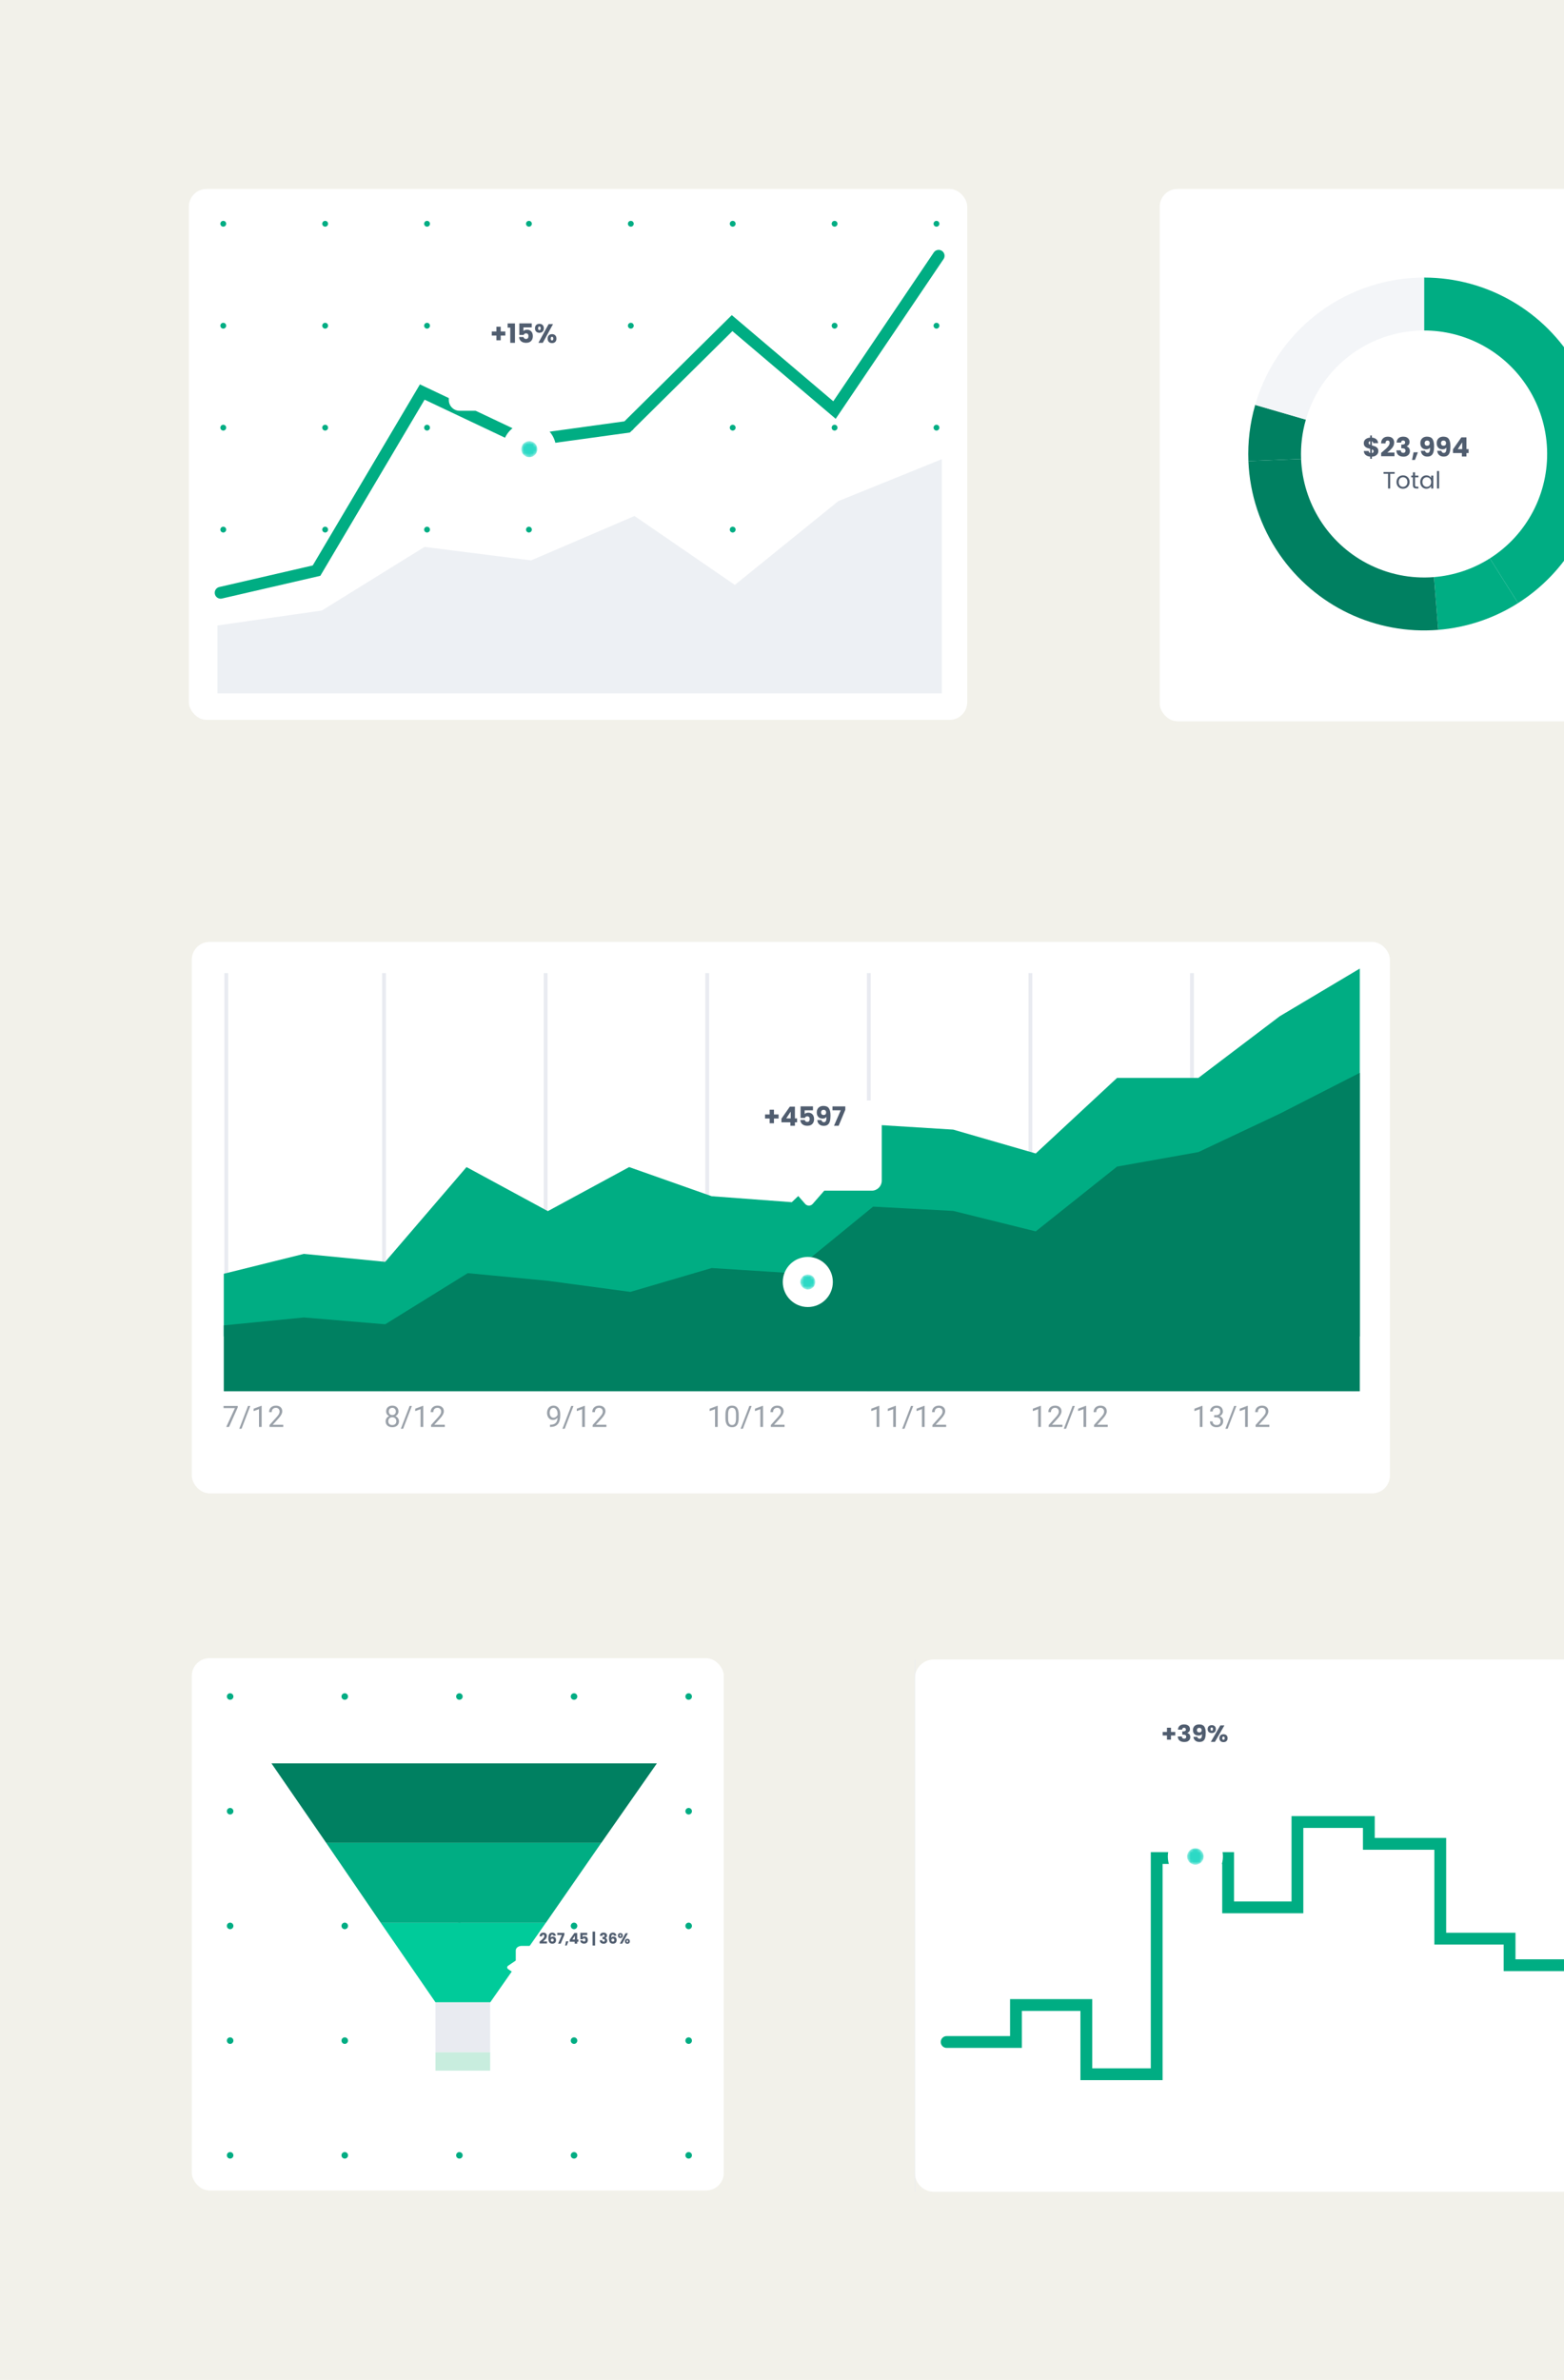 <?xml version="1.0" encoding="UTF-8"?> <svg xmlns="http://www.w3.org/2000/svg" width="530" height="806" viewBox="0 0 530 806" fill="none"> <rect width="530" height="806" fill="#F2F1EA"></rect> <rect x="393" y="64" width="180.275" height="180.275" rx="6" fill="white"></rect> <path d="M472.619 159.869V160.461H471.099V165.445H470.371V160.461H468.843V159.869H472.619ZM475.427 165.517C475.016 165.517 474.643 165.423 474.307 165.237C473.976 165.05 473.715 164.786 473.523 164.445C473.336 164.098 473.243 163.698 473.243 163.245C473.243 162.797 473.339 162.402 473.531 162.061C473.728 161.714 473.995 161.45 474.331 161.269C474.667 161.082 475.043 160.989 475.459 160.989C475.875 160.989 476.251 161.082 476.587 161.269C476.923 161.45 477.187 161.711 477.379 162.053C477.576 162.394 477.675 162.791 477.675 163.245C477.675 163.698 477.573 164.098 477.371 164.445C477.173 164.786 476.904 165.05 476.563 165.237C476.221 165.423 475.843 165.517 475.427 165.517ZM475.427 164.877C475.688 164.877 475.933 164.815 476.163 164.693C476.392 164.57 476.576 164.386 476.715 164.141C476.859 163.895 476.931 163.597 476.931 163.245C476.931 162.893 476.861 162.594 476.723 162.349C476.584 162.103 476.403 161.922 476.179 161.805C475.955 161.682 475.712 161.621 475.451 161.621C475.184 161.621 474.939 161.682 474.715 161.805C474.496 161.922 474.32 162.103 474.187 162.349C474.053 162.594 473.987 162.893 473.987 163.245C473.987 163.602 474.051 163.903 474.179 164.149C474.312 164.394 474.488 164.578 474.707 164.701C474.925 164.818 475.165 164.877 475.427 164.877ZM479.52 161.661V164.245C479.52 164.458 479.565 164.61 479.656 164.701C479.747 164.786 479.904 164.829 480.128 164.829H480.664V165.445H480.008C479.603 165.445 479.299 165.351 479.096 165.165C478.893 164.978 478.792 164.671 478.792 164.245V161.661H478.224V161.061H478.792V159.957H479.52V161.061H480.664V161.661H479.52ZM481.274 163.237C481.274 162.789 481.365 162.397 481.546 162.061C481.727 161.719 481.975 161.455 482.29 161.269C482.61 161.082 482.965 160.989 483.354 160.989C483.738 160.989 484.071 161.071 484.354 161.237C484.637 161.402 484.847 161.61 484.986 161.861V161.061H485.722V165.445H484.986V164.629C484.842 164.885 484.626 165.098 484.338 165.269C484.055 165.434 483.725 165.517 483.346 165.517C482.957 165.517 482.605 165.421 482.29 165.229C481.975 165.037 481.727 164.767 481.546 164.421C481.365 164.074 481.274 163.679 481.274 163.237ZM484.986 163.245C484.986 162.914 484.919 162.626 484.786 162.381C484.653 162.135 484.471 161.949 484.242 161.821C484.018 161.687 483.77 161.621 483.498 161.621C483.226 161.621 482.978 161.685 482.754 161.813C482.53 161.941 482.351 162.127 482.218 162.373C482.085 162.618 482.018 162.906 482.018 163.237C482.018 163.573 482.085 163.866 482.218 164.117C482.351 164.362 482.53 164.551 482.754 164.685C482.978 164.813 483.226 164.877 483.498 164.877C483.77 164.877 484.018 164.813 484.242 164.685C484.471 164.551 484.653 164.362 484.786 164.117C484.919 163.866 484.986 163.575 484.986 163.245ZM487.68 159.525V165.445H486.952V159.525H487.68Z" fill="#505D6F"></path> <rect x="64" y="64" width="263.774" height="179.797" rx="6" fill="white"></rect> <path d="M74.766 200.752C74.766 200.752 85.599 198.253 107.264 193.255L143.095 132.768L178.093 149.324L212.527 144.588L248.088 109.428L282.79 138.869L318.084 86.629" stroke="#00AD83" stroke-width="4" stroke-linecap="round"></path> <path fill-rule="evenodd" clip-rule="evenodd" d="M482.583 94C503.868 94 523.539 105.389 534.184 123.876C544.828 142.364 544.828 165.142 534.184 183.629C529.36 192.007 522.58 199.084 514.426 204.256L504.875 189.105C517.468 181.12 524.856 167 524.257 152.068C523.658 137.136 515.159 123.661 501.965 116.718C495.986 113.572 489.336 111.926 482.583 111.926V94Z" fill="#00AD83"></path> <path fill-rule="evenodd" clip-rule="evenodd" d="M514.427 204.256C506.273 209.427 496.99 212.532 487.376 213.311L485.94 195.445C492.67 194.901 499.168 192.723 504.876 189.105L514.427 204.256Z" fill="#00AD83"></path> <path fill-rule="evenodd" clip-rule="evenodd" d="M423.049 156.158C422.789 149.731 423.57 143.308 425.354 137.129L442.523 142.116C441.275 146.439 440.727 150.938 440.908 155.438L423.049 156.158Z" fill="#008061"></path> <path fill-rule="evenodd" clip-rule="evenodd" d="M487.376 213.311C466.159 215.029 445.639 205.263 433.547 187.695C427.142 178.392 423.501 167.454 423.048 156.158L440.908 155.438C441.507 170.37 450.006 183.844 463.201 190.787C470.19 194.465 478.075 196.082 485.94 195.445L487.376 213.311Z" fill="#008061"></path> <path fill-rule="evenodd" clip-rule="evenodd" d="M425.354 137.13C431.277 116.625 447.656 100.845 468.325 95.736C472.99 94.583 477.778 94 482.583 94V111.926C467.682 111.926 453.915 119.897 446.464 132.839C444.781 135.761 443.458 138.874 442.523 142.116L425.354 137.13Z" fill="#F3F5F8"></path> <path d="M467.095 152.766C467.095 153.096 467.008 153.402 466.834 153.684C466.666 153.96 466.414 154.188 466.078 154.368C465.748 154.542 465.355 154.638 464.899 154.656V155.385H464.323V154.647C463.687 154.593 463.174 154.404 462.784 154.08C462.394 153.75 462.187 153.303 462.163 152.739H463.801C463.837 153.099 464.011 153.33 464.323 153.432V152.01C463.855 151.89 463.48 151.773 463.198 151.659C462.922 151.545 462.679 151.362 462.469 151.11C462.259 150.858 462.154 150.513 462.154 150.075C462.154 149.529 462.355 149.091 462.757 148.761C463.165 148.431 463.687 148.245 464.323 148.203V147.474H464.899V148.203C465.529 148.251 466.027 148.434 466.393 148.752C466.759 149.07 466.963 149.511 467.005 150.075H465.358C465.322 149.751 465.169 149.541 464.899 149.445V150.84C465.397 150.978 465.781 151.101 466.051 151.209C466.321 151.317 466.561 151.497 466.771 151.749C466.987 151.995 467.095 152.334 467.095 152.766ZM463.783 150.003C463.783 150.153 463.828 150.279 463.918 150.381C464.014 150.483 464.149 150.573 464.323 150.651V149.4C464.155 149.43 464.023 149.496 463.927 149.598C463.831 149.694 463.783 149.829 463.783 150.003ZM464.899 153.459C465.079 153.429 465.22 153.357 465.322 153.243C465.43 153.129 465.484 152.988 465.484 152.82C465.484 152.664 465.433 152.538 465.331 152.442C465.235 152.34 465.091 152.253 464.899 152.181V153.459ZM468.033 153.369C468.237 153.207 468.33 153.132 468.312 153.144C468.9 152.658 469.362 152.259 469.698 151.947C470.04 151.635 470.328 151.308 470.562 150.966C470.796 150.624 470.913 150.291 470.913 149.967C470.913 149.721 470.856 149.529 470.742 149.391C470.628 149.253 470.457 149.184 470.229 149.184C470.001 149.184 469.821 149.271 469.689 149.445C469.563 149.613 469.5 149.853 469.5 150.165H468.015C468.027 149.655 468.135 149.229 468.339 148.887C468.549 148.545 468.822 148.293 469.158 148.131C469.5 147.969 469.878 147.888 470.292 147.888C471.006 147.888 471.543 148.071 471.903 148.437C472.269 148.803 472.452 149.28 472.452 149.868C472.452 150.51 472.233 151.107 471.795 151.659C471.357 152.205 470.799 152.739 470.121 153.261H472.551V154.512H468.033V153.369ZM473.283 149.886C473.307 149.244 473.517 148.749 473.913 148.401C474.309 148.053 474.846 147.879 475.524 147.879C475.974 147.879 476.358 147.957 476.676 148.113C477 148.269 477.243 148.482 477.405 148.752C477.573 149.022 477.657 149.325 477.657 149.661C477.657 150.057 477.558 150.381 477.36 150.633C477.162 150.879 476.931 151.047 476.667 151.137V151.173C477.009 151.287 477.279 151.476 477.477 151.74C477.675 152.004 477.774 152.343 477.774 152.757C477.774 153.129 477.687 153.459 477.513 153.747C477.345 154.029 477.096 154.251 476.766 154.413C476.442 154.575 476.055 154.656 475.605 154.656C474.885 154.656 474.309 154.479 473.877 154.125C473.451 153.771 473.226 153.237 473.202 152.523H474.696C474.702 152.787 474.777 152.997 474.921 153.153C475.065 153.303 475.275 153.378 475.551 153.378C475.785 153.378 475.965 153.312 476.091 153.18C476.223 153.042 476.289 152.862 476.289 152.64C476.289 152.352 476.196 152.145 476.01 152.019C475.83 151.887 475.539 151.821 475.137 151.821H474.849V150.57H475.137C475.443 150.57 475.689 150.519 475.875 150.417C476.067 150.309 476.163 150.12 476.163 149.85C476.163 149.634 476.103 149.466 475.983 149.346C475.863 149.226 475.698 149.166 475.488 149.166C475.26 149.166 475.089 149.235 474.975 149.373C474.867 149.511 474.804 149.682 474.786 149.886H473.283ZM480.487 153.18L479.488 155.763H478.507L479.029 153.18H480.487ZM482.918 152.676C483.008 153.15 483.284 153.387 483.746 153.387C484.064 153.387 484.289 153.246 484.421 152.964C484.553 152.682 484.619 152.223 484.619 151.587C484.487 151.773 484.307 151.917 484.079 152.019C483.851 152.121 483.596 152.172 483.314 152.172C482.93 152.172 482.588 152.094 482.288 151.938C481.988 151.776 481.751 151.539 481.577 151.227C481.409 150.909 481.325 150.525 481.325 150.075C481.325 149.631 481.415 149.244 481.595 148.914C481.781 148.584 482.042 148.329 482.378 148.149C482.72 147.969 483.122 147.879 483.584 147.879C484.472 147.879 485.093 148.155 485.447 148.707C485.801 149.259 485.978 150.072 485.978 151.146C485.978 151.926 485.906 152.571 485.762 153.081C485.624 153.585 485.387 153.969 485.051 154.233C484.721 154.497 484.268 154.629 483.692 154.629C483.236 154.629 482.846 154.539 482.522 154.359C482.204 154.179 481.958 153.942 481.784 153.648C481.616 153.354 481.52 153.03 481.496 152.676H482.918ZM483.665 150.957C483.917 150.957 484.118 150.882 484.268 150.732C484.418 150.576 484.493 150.366 484.493 150.102C484.493 149.814 484.415 149.592 484.259 149.436C484.103 149.28 483.893 149.202 483.629 149.202C483.365 149.202 483.155 149.283 482.999 149.445C482.849 149.601 482.774 149.817 482.774 150.093C482.774 150.351 482.849 150.561 482.999 150.723C483.155 150.879 483.377 150.957 483.665 150.957ZM488.455 152.676C488.545 153.15 488.821 153.387 489.283 153.387C489.601 153.387 489.826 153.246 489.958 152.964C490.09 152.682 490.156 152.223 490.156 151.587C490.024 151.773 489.844 151.917 489.616 152.019C489.388 152.121 489.133 152.172 488.851 152.172C488.467 152.172 488.125 152.094 487.825 151.938C487.525 151.776 487.288 151.539 487.114 151.227C486.946 150.909 486.862 150.525 486.862 150.075C486.862 149.631 486.952 149.244 487.132 148.914C487.318 148.584 487.579 148.329 487.915 148.149C488.257 147.969 488.659 147.879 489.121 147.879C490.009 147.879 490.63 148.155 490.984 148.707C491.338 149.259 491.515 150.072 491.515 151.146C491.515 151.926 491.443 152.571 491.299 153.081C491.161 153.585 490.924 153.969 490.588 154.233C490.258 154.497 489.805 154.629 489.229 154.629C488.773 154.629 488.383 154.539 488.059 154.359C487.741 154.179 487.495 153.942 487.321 153.648C487.153 153.354 487.057 153.03 487.033 152.676H488.455ZM489.202 150.957C489.454 150.957 489.655 150.882 489.805 150.732C489.955 150.576 490.03 150.366 490.03 150.102C490.03 149.814 489.952 149.592 489.796 149.436C489.64 149.28 489.43 149.202 489.166 149.202C488.902 149.202 488.692 149.283 488.536 149.445C488.386 149.601 488.311 149.817 488.311 150.093C488.311 150.351 488.386 150.561 488.536 150.723C488.692 150.879 488.914 150.957 489.202 150.957ZM492.372 153.432V152.19L495.216 148.122H496.935V152.1H497.673V153.432H496.935V154.602H495.396V153.432H492.372ZM495.504 149.814L493.992 152.1H495.504V149.814Z" fill="#505D6F"></path> <path d="M318.333 213.886C318.333 213.342 317.892 212.9 317.347 212.9C316.802 212.9 316.36 213.342 316.36 213.886C316.36 214.431 316.802 214.873 317.347 214.873C317.892 214.873 318.333 214.431 318.333 213.886Z" fill="#00AD83"></path> <path d="M283.807 213.886C283.807 213.342 283.365 212.9 282.82 212.9C282.276 212.9 281.834 213.342 281.834 213.886C281.834 214.431 282.276 214.873 282.82 214.873C283.365 214.873 283.807 214.431 283.807 213.886Z" fill="#00AD83"></path> <path d="M318.333 179.36C318.333 178.815 317.892 178.373 317.347 178.373C316.802 178.373 316.36 178.815 316.36 179.36C316.36 179.905 316.802 180.346 317.347 180.346C317.892 180.346 318.333 179.905 318.333 179.36Z" fill="#00AD83"></path> <path d="M283.807 179.36C283.807 178.815 283.365 178.373 282.82 178.373C282.276 178.373 281.834 178.815 281.834 179.36C281.834 179.905 282.276 180.346 282.82 180.346C283.365 180.346 283.807 179.905 283.807 179.36Z" fill="#00AD83"></path> <path d="M318.333 144.834C318.333 144.289 317.892 143.847 317.347 143.847C316.802 143.847 316.36 144.289 316.36 144.834C316.36 145.379 316.802 145.82 317.347 145.82C317.892 145.82 318.333 145.379 318.333 144.834Z" fill="#00AD83"></path> <path d="M283.807 144.834C283.807 144.289 283.365 143.847 282.82 143.847C282.276 143.847 281.834 144.289 281.834 144.834C281.834 145.379 282.276 145.82 282.82 145.82C283.365 145.82 283.807 145.379 283.807 144.834Z" fill="#00AD83"></path> <path d="M214.755 213.886C214.755 213.342 214.314 212.9 213.769 212.9C213.224 212.9 212.782 213.342 212.782 213.886C212.782 214.431 213.224 214.873 213.769 214.873C214.314 214.873 214.755 214.431 214.755 213.886Z" fill="#00AD83"></path> <path d="M249.282 213.886C249.282 213.342 248.84 212.9 248.295 212.9C247.75 212.9 247.309 213.342 247.309 213.886C247.309 214.431 247.75 214.873 248.295 214.873C248.84 214.873 249.282 214.431 249.282 213.886Z" fill="#00AD83"></path> <path d="M214.755 179.36C214.755 178.815 214.314 178.373 213.769 178.373C213.224 178.373 212.782 178.815 212.782 179.36C212.782 179.905 213.224 180.346 213.769 180.346C214.314 180.346 214.755 179.905 214.755 179.36Z" fill="#00AD83"></path> <path d="M214.755 144.834C214.755 144.289 214.314 143.847 213.769 143.847C213.224 143.847 212.782 144.289 212.782 144.834C212.782 145.379 213.224 145.82 213.769 145.82C214.314 145.82 214.755 145.379 214.755 144.834Z" fill="#00AD83"></path> <path d="M249.282 179.36C249.282 178.815 248.84 178.373 248.295 178.373C247.75 178.373 247.309 178.815 247.309 179.36C247.309 179.905 247.75 180.346 248.295 180.346C248.84 180.346 249.282 179.905 249.282 179.36Z" fill="#00AD83"></path> <path d="M249.282 144.834C249.282 144.289 248.84 143.847 248.295 143.847C247.75 143.847 247.309 144.289 247.309 144.834C247.309 145.379 247.75 145.82 248.295 145.82C248.84 145.82 249.282 145.379 249.282 144.834Z" fill="#00AD83"></path> <path d="M145.702 213.886C145.702 213.342 145.261 212.9 144.716 212.9C144.171 212.9 143.729 213.342 143.729 213.886C143.729 214.431 144.171 214.873 144.716 214.873C145.261 214.873 145.702 214.431 145.702 213.886Z" fill="#00AD83"></path> <path d="M111.176 213.886C111.176 213.342 110.734 212.9 110.19 212.9C109.645 212.9 109.203 213.342 109.203 213.886C109.203 214.431 109.645 214.873 110.19 214.873C110.734 214.873 111.176 214.431 111.176 213.886Z" fill="#00AD83"></path> <path d="M180.228 213.886C180.228 213.342 179.787 212.9 179.242 212.9C178.697 212.9 178.255 213.342 178.255 213.886C178.255 214.431 178.697 214.873 179.242 214.873C179.787 214.873 180.228 214.431 180.228 213.886Z" fill="#00AD83"></path> <path d="M145.702 179.36C145.702 178.815 145.261 178.373 144.716 178.373C144.171 178.373 143.729 178.815 143.729 179.36C143.729 179.905 144.171 180.346 144.716 180.346C145.261 180.346 145.702 179.905 145.702 179.36Z" fill="#00AD83"></path> <path d="M111.176 179.36C111.176 178.815 110.734 178.373 110.19 178.373C109.645 178.373 109.203 178.815 109.203 179.36C109.203 179.905 109.645 180.346 110.19 180.346C110.734 180.346 111.176 179.905 111.176 179.36Z" fill="#00AD83"></path> <path d="M145.702 144.834C145.702 144.289 145.261 143.847 144.716 143.847C144.171 143.847 143.729 144.289 143.729 144.834C143.729 145.379 144.171 145.82 144.716 145.82C145.261 145.82 145.702 145.379 145.702 144.834Z" fill="#00AD83"></path> <path d="M111.176 144.834C111.176 144.289 110.734 143.847 110.19 143.847C109.645 143.847 109.203 144.289 109.203 144.834C109.203 145.379 109.645 145.82 110.19 145.82C110.734 145.82 111.176 145.379 111.176 144.834Z" fill="#00AD83"></path> <path d="M180.228 179.36C180.228 178.815 179.787 178.373 179.242 178.373C178.697 178.373 178.255 178.815 178.255 179.36C178.255 179.905 178.697 180.346 179.242 180.346C179.787 180.346 180.228 179.905 180.228 179.36Z" fill="#00AD83"></path> <path d="M180.228 144.834C180.228 144.289 179.787 143.847 179.242 143.847C178.697 143.847 178.255 144.289 178.255 144.834C178.255 145.379 178.697 145.82 179.242 145.82C179.787 145.82 180.228 145.379 180.228 144.834Z" fill="#00AD83"></path> <path d="M76.65 213.886C76.65 213.342 76.208 212.9 75.663 212.9C75.118 212.9 74.677 213.342 74.677 213.886C74.677 214.431 75.118 214.873 75.663 214.873C76.208 214.873 76.65 214.431 76.65 213.886Z" fill="#00AD83"></path> <path d="M318.333 110.307C318.333 109.763 317.892 109.321 317.347 109.321C316.802 109.321 316.36 109.763 316.36 110.307C316.36 110.852 316.802 111.294 317.347 111.294C317.892 111.294 318.333 110.852 318.333 110.307Z" fill="#00AD83"></path> <path d="M283.807 110.307C283.807 109.763 283.365 109.321 282.82 109.321C282.276 109.321 281.834 109.763 281.834 110.307C281.834 110.852 282.276 111.294 282.82 111.294C283.365 111.294 283.807 110.852 283.807 110.307Z" fill="#00AD83"></path> <path d="M318.333 75.781C318.333 75.236 317.892 74.795 317.347 74.795C316.802 74.795 316.36 75.236 316.36 75.781C316.36 76.326 316.802 76.768 317.347 76.768C317.892 76.768 318.333 76.326 318.333 75.781Z" fill="#00AD83"></path> <path d="M283.807 75.781C283.807 75.236 283.365 74.795 282.82 74.795C282.276 74.795 281.834 75.236 281.834 75.781C281.834 76.326 282.276 76.768 282.82 76.768C283.365 76.768 283.807 76.326 283.807 75.781Z" fill="#00AD83"></path> <path d="M214.755 110.307C214.755 109.763 214.314 109.321 213.769 109.321C213.224 109.321 212.782 109.763 212.782 110.307C212.782 110.852 213.224 111.294 213.769 111.294C214.314 111.294 214.755 110.852 214.755 110.307Z" fill="#00AD83"></path> <path d="M214.755 75.781C214.755 75.236 214.314 74.795 213.769 74.795C213.224 74.795 212.782 75.236 212.782 75.781C212.782 76.326 213.224 76.768 213.769 76.768C214.314 76.768 214.755 76.326 214.755 75.781Z" fill="#00AD83"></path> <path d="M249.282 110.307C249.282 109.763 248.84 109.321 248.295 109.321C247.75 109.321 247.309 109.763 247.309 110.307C247.309 110.852 247.75 111.294 248.295 111.294C248.84 111.294 249.282 110.852 249.282 110.307Z" fill="#00AD83"></path> <path d="M249.282 75.781C249.282 75.236 248.84 74.795 248.295 74.795C247.75 74.795 247.309 75.236 247.309 75.781C247.309 76.326 247.75 76.768 248.295 76.768C248.84 76.768 249.282 76.326 249.282 75.781Z" fill="#00AD83"></path> <path d="M145.702 110.307C145.702 109.763 145.261 109.321 144.716 109.321C144.171 109.321 143.729 109.763 143.729 110.307C143.729 110.852 144.171 111.294 144.716 111.294C145.261 111.294 145.702 110.852 145.702 110.307Z" fill="#00AD83"></path> <path d="M111.176 110.307C111.176 109.763 110.734 109.321 110.19 109.321C109.645 109.321 109.203 109.763 109.203 110.307C109.203 110.852 109.645 111.294 110.19 111.294C110.734 111.294 111.176 110.852 111.176 110.307Z" fill="#00AD83"></path> <path d="M145.702 75.781C145.702 75.236 145.261 74.795 144.716 74.795C144.171 74.795 143.729 75.236 143.729 75.781C143.729 76.326 144.171 76.768 144.716 76.768C145.261 76.768 145.702 76.326 145.702 75.781Z" fill="#00AD83"></path> <path d="M111.176 75.781C111.176 75.236 110.734 74.795 110.19 74.795C109.645 74.795 109.203 75.236 109.203 75.781C109.203 76.326 109.645 76.768 110.19 76.768C110.734 76.768 111.176 76.326 111.176 75.781Z" fill="#00AD83"></path> <path d="M180.228 110.307C180.228 109.763 179.787 109.321 179.242 109.321C178.697 109.321 178.255 109.763 178.255 110.307C178.255 110.852 178.697 111.294 179.242 111.294C179.787 111.294 180.228 110.852 180.228 110.307Z" fill="#00AD83"></path> <path d="M180.228 75.781C180.228 75.236 179.787 74.795 179.242 74.795C178.697 74.795 178.255 75.236 178.255 75.781C178.255 76.326 178.697 76.768 179.242 76.768C179.787 76.768 180.228 76.326 180.228 75.781Z" fill="#00AD83"></path> <path d="M76.65 110.307C76.65 109.763 76.208 109.321 75.663 109.321C75.118 109.321 74.677 109.763 74.677 110.307C74.677 110.852 75.118 111.294 75.663 111.294C76.208 111.294 76.65 110.852 76.65 110.307Z" fill="#00AD83"></path> <path d="M76.65 75.781C76.65 75.236 76.208 74.795 75.663 74.795C75.118 74.795 74.677 75.236 74.677 75.781C74.677 76.326 75.118 76.768 75.663 76.768C76.208 76.768 76.65 76.326 76.65 75.781Z" fill="#00AD83"></path> <path d="M76.65 179.36C76.65 178.815 76.208 178.373 75.663 178.373C75.118 178.373 74.677 178.815 74.677 179.36C74.677 179.905 75.118 180.346 75.663 180.346C76.208 180.346 76.65 179.905 76.65 179.36Z" fill="#00AD83"></path> <path d="M76.65 144.834C76.65 144.289 76.208 143.847 75.663 143.847C75.118 143.847 74.677 144.289 74.677 144.834C74.677 145.379 75.118 145.82 75.663 145.82C76.208 145.82 76.65 145.379 76.65 144.834Z" fill="#00AD83"></path> <path fill-rule="evenodd" clip-rule="evenodd" d="M73.689 211.822L109.064 206.763L143.864 185.221L179.962 189.79L215.021 174.749L249.02 198.095L284.09 169.707L319.16 155.513V234.832H73.689V211.822Z" fill="#EDF0F4"></path> <g filter="url(#filter0_d)"> <path d="M179.365 158.205C184.386 158.205 188.456 154.135 188.456 149.114C188.456 144.093 184.386 140.023 179.365 140.023C174.344 140.023 170.274 144.093 170.274 149.114C170.274 154.135 174.344 158.205 179.365 158.205Z" fill="white"></path> <mask id="mask0" mask-type="alpha" maskUnits="userSpaceOnUse" x="176" y="146" width="7" height="6"> <path d="M179.366 151.841C180.872 151.841 182.093 150.62 182.093 149.114C182.093 147.608 180.872 146.386 179.366 146.386C177.859 146.386 176.638 147.608 176.638 149.114C176.638 150.62 177.859 151.841 179.366 151.841Z" fill="white"></path> </mask> <g mask="url(#mask0)"> <path d="M179.366 151.841C180.872 151.841 182.093 150.62 182.093 149.114C182.093 147.608 180.872 146.386 179.366 146.386C177.859 146.386 176.638 147.608 176.638 149.114C176.638 150.62 177.859 151.841 179.366 151.841Z" fill="#2CD9C5"></path> </g> </g> <g filter="url(#filter1_d)"> <path fill-rule="evenodd" clip-rule="evenodd" d="M201.184 96.385C203.193 96.385 204.821 98.013 204.821 100.021V125.477C204.821 127.485 203.193 129.113 201.184 129.113H183.949L179.75 133.913C179.089 134.669 177.94 134.745 177.184 134.084C177.124 134.031 177.066 133.974 177.013 133.913L172.812 129.113H155.728C153.72 129.113 152.092 127.485 152.092 125.477V100.021C152.092 98.013 153.72 96.385 155.728 96.385H201.184Z" fill="white"></path> </g> <path d="M171.246 113.643H169.68V115.245H168.222V113.643H166.656V112.266H168.222V110.655H169.68V112.266H171.246V113.643ZM172.019 110.961V109.53H174.512V116.1H172.91V110.961H172.019ZM180.191 110.871H177.383V112.113C177.503 111.981 177.671 111.873 177.887 111.789C178.103 111.705 178.337 111.663 178.589 111.663C179.039 111.663 179.411 111.765 179.705 111.969C180.005 112.173 180.224 112.437 180.362 112.761C180.5 113.085 180.569 113.436 180.569 113.814C180.569 114.516 180.371 115.074 179.975 115.488C179.579 115.896 179.021 116.1 178.301 116.1C177.821 116.1 177.404 116.019 177.05 115.857C176.696 115.689 176.423 115.458 176.231 115.164C176.039 114.87 175.934 114.531 175.916 114.147H177.419C177.455 114.333 177.542 114.489 177.68 114.615C177.818 114.735 178.007 114.795 178.247 114.795C178.529 114.795 178.739 114.705 178.877 114.525C179.015 114.345 179.084 114.105 179.084 113.805C179.084 113.511 179.012 113.286 178.868 113.13C178.724 112.974 178.514 112.896 178.238 112.896C178.034 112.896 177.866 112.947 177.734 113.049C177.602 113.145 177.515 113.274 177.473 113.436H175.988V109.521H180.191V110.871ZM181.293 111.186C181.293 110.7 181.431 110.325 181.707 110.061C181.989 109.797 182.352 109.665 182.796 109.665C183.24 109.665 183.6 109.797 183.876 110.061C184.152 110.325 184.29 110.7 184.29 111.186C184.29 111.672 184.152 112.047 183.876 112.311C183.6 112.575 183.24 112.707 182.796 112.707C182.352 112.707 181.989 112.575 181.707 112.311C181.431 112.047 181.293 111.672 181.293 111.186ZM187.404 109.764L183.939 116.1H182.454L185.919 109.764H187.404ZM182.787 110.565C182.499 110.565 182.355 110.772 182.355 111.186C182.355 111.594 182.499 111.798 182.787 111.798C182.925 111.798 183.033 111.747 183.111 111.645C183.189 111.543 183.228 111.39 183.228 111.186C183.228 110.772 183.081 110.565 182.787 110.565ZM185.577 114.678C185.577 114.192 185.715 113.817 185.991 113.553C186.267 113.289 186.627 113.157 187.071 113.157C187.515 113.157 187.875 113.289 188.151 113.553C188.427 113.817 188.565 114.192 188.565 114.678C188.565 115.164 188.427 115.539 188.151 115.803C187.875 116.067 187.515 116.199 187.071 116.199C186.627 116.199 186.267 116.067 185.991 115.803C185.715 115.539 185.577 115.164 185.577 114.678ZM187.062 114.057C186.924 114.057 186.816 114.108 186.738 114.21C186.666 114.312 186.63 114.468 186.63 114.678C186.63 115.086 186.774 115.29 187.062 115.29C187.2 115.29 187.308 115.239 187.386 115.137C187.464 115.035 187.503 114.882 187.503 114.678C187.503 114.474 187.464 114.321 187.386 114.219C187.308 114.111 187.2 114.057 187.062 114.057Z" fill="#505D6F"></path> <g filter="url(#filter2_d)"> <rect x="65" y="309" width="406" height="186.752" rx="6" fill="white"></rect> </g> <path d="M407.492 483.256H406.584V477.236L404.763 477.905V477.084L407.351 476.113H407.492V483.256ZM411.452 479.262H412.131C412.557 479.256 412.893 479.143 413.137 478.925C413.381 478.707 413.503 478.413 413.503 478.042C413.503 477.208 413.088 476.792 412.258 476.792C411.867 476.792 411.555 476.904 411.32 477.128C411.089 477.35 410.974 477.644 410.974 478.012H410.07C410.07 477.449 410.275 476.982 410.686 476.611C411.099 476.236 411.623 476.049 412.258 476.049C412.928 476.049 413.454 476.227 413.835 476.582C414.216 476.936 414.406 477.43 414.406 478.061C414.406 478.37 414.305 478.67 414.104 478.959C413.905 479.249 413.633 479.466 413.288 479.609C413.679 479.733 413.98 479.938 414.191 480.224C414.406 480.511 414.514 480.861 414.514 481.274C414.514 481.912 414.305 482.418 413.889 482.792C413.472 483.167 412.93 483.354 412.263 483.354C411.595 483.354 411.052 483.173 410.632 482.812C410.215 482.451 410.007 481.974 410.007 481.381H410.915C410.915 481.756 411.037 482.055 411.281 482.28C411.525 482.504 411.853 482.617 412.263 482.617C412.699 482.617 413.033 482.503 413.264 482.275C413.495 482.047 413.61 481.72 413.61 481.293C413.61 480.88 413.483 480.563 413.229 480.341C412.976 480.12 412.609 480.006 412.131 480H411.452V479.262ZM416.027 483.867H415.251L418.22 476.147H418.991L416.027 483.867ZM422.844 483.256H421.936V477.236L420.114 477.905V477.084L422.702 476.113H422.844V483.256ZM430.148 483.256H425.49V482.607L427.951 479.873C428.316 479.459 428.566 479.124 428.703 478.867C428.843 478.606 428.913 478.338 428.913 478.061C428.913 477.69 428.801 477.386 428.576 477.148C428.352 476.91 428.052 476.792 427.678 476.792C427.229 476.792 426.879 476.92 426.628 477.177C426.381 477.431 426.257 477.786 426.257 478.242H425.354C425.354 477.587 425.563 477.058 425.983 476.655C426.407 476.251 426.971 476.049 427.678 476.049C428.339 476.049 428.861 476.223 429.245 476.572C429.629 476.917 429.821 477.377 429.821 477.954C429.821 478.653 429.375 479.487 428.483 480.454L426.579 482.519H430.148V483.256Z" fill="#9AA1A9"></path> <path d="M458.542 470.633V330.051H458.841V470.633H458.542Z" stroke="#E9EBF1"></path> <path d="M352.733 483.256H351.825V477.236L350.003 477.905V477.084L352.591 476.113H352.733V483.256ZM360.038 483.256H355.379V482.607L357.84 479.873C358.205 479.459 358.456 479.124 358.592 478.867C358.732 478.606 358.802 478.338 358.802 478.061C358.802 477.69 358.69 477.386 358.465 477.148C358.241 476.91 357.941 476.792 357.567 476.792C357.118 476.792 356.768 476.92 356.517 477.177C356.27 477.431 356.146 477.786 356.146 478.242H355.243C355.243 477.587 355.453 477.058 355.873 476.655C356.296 476.251 356.861 476.049 357.567 476.049C358.228 476.049 358.75 476.223 359.134 476.572C359.518 476.917 359.71 477.377 359.71 477.954C359.71 478.653 359.264 479.487 358.373 480.454L356.468 482.519H360.038V483.256ZM361.268 483.867H360.492L363.46 476.147H364.232L361.268 483.867ZM368.084 483.256H367.176V477.236L365.355 477.905V477.084L367.943 476.113H368.084V483.256ZM375.389 483.256H370.731V482.607L373.192 479.873C373.556 479.459 373.807 479.124 373.944 478.867C374.084 478.606 374.154 478.338 374.154 478.061C374.154 477.69 374.042 477.386 373.817 477.148C373.592 476.91 373.293 476.792 372.918 476.792C372.469 476.792 372.119 476.92 371.869 477.177C371.621 477.431 371.498 477.786 371.498 478.242H370.594C370.594 477.587 370.804 477.058 371.224 476.655C371.647 476.251 372.212 476.049 372.918 476.049C373.579 476.049 374.102 476.223 374.486 476.572C374.87 476.917 375.062 477.377 375.062 477.954C375.062 478.653 374.616 479.487 373.724 480.454L371.82 482.519H375.389V483.256Z" fill="#9AA1A9"></path> <path d="M403.782 470.633V330.051H404.082V470.633H403.782Z" stroke="#E9EBF1"></path> <path d="M297.975 483.256H297.066V477.236L295.245 477.905V477.084L297.833 476.113H297.975V483.256ZM303.59 483.256H302.682V477.236L300.86 477.905V477.084L303.448 476.113H303.59V483.256ZM306.51 483.867H305.733L308.702 476.147H309.474L306.51 483.867ZM313.326 483.256H312.418V477.236L310.597 477.905V477.084L313.185 476.113H313.326V483.256ZM320.631 483.256H315.973V482.607L318.434 479.873C318.798 479.459 319.049 479.124 319.186 478.867C319.326 478.606 319.396 478.338 319.396 478.061C319.396 477.69 319.283 477.386 319.059 477.148C318.834 476.91 318.535 476.792 318.16 476.792C317.711 476.792 317.361 476.92 317.11 477.177C316.863 477.431 316.739 477.786 316.739 478.242H315.836C315.836 477.587 316.046 477.058 316.466 476.655C316.889 476.251 317.454 476.049 318.16 476.049C318.821 476.049 319.343 476.223 319.728 476.572C320.112 476.917 320.304 477.377 320.304 477.954C320.304 478.653 319.858 479.487 318.966 480.454L317.062 482.519H320.631V483.256Z" fill="#9AA1A9"></path> <path d="M349.024 470.633V330.051H349.324V470.633H349.024Z" stroke="#E9EBF1"></path> <path d="M243.215 483.256H242.307V477.236L240.485 477.905V477.084L243.073 476.113H243.215V483.256ZM250.319 480.224C250.319 481.282 250.139 482.068 249.777 482.583C249.416 483.097 248.851 483.354 248.083 483.354C247.325 483.354 246.763 483.103 246.398 482.602C246.034 482.097 245.845 481.346 245.832 480.346V479.14C245.832 478.095 246.013 477.319 246.374 476.811C246.735 476.303 247.302 476.049 248.073 476.049C248.838 476.049 249.401 476.295 249.763 476.787C250.124 477.275 250.31 478.03 250.319 479.052V480.224ZM249.416 478.989C249.416 478.224 249.309 477.667 249.094 477.319C248.879 476.967 248.539 476.792 248.073 476.792C247.611 476.792 247.274 476.966 247.062 477.314C246.851 477.662 246.742 478.198 246.735 478.92V480.366C246.735 481.134 246.846 481.702 247.067 482.07C247.292 482.434 247.631 482.617 248.083 482.617C248.529 482.617 248.859 482.444 249.074 482.099C249.292 481.754 249.406 481.21 249.416 480.468V478.989ZM251.75 483.867H250.974L253.942 476.147H254.714L251.75 483.867ZM258.566 483.256H257.658V477.236L255.837 477.905V477.084L258.425 476.113H258.566V483.256ZM265.871 483.256H261.213V482.607L263.674 479.873C264.038 479.459 264.289 479.124 264.426 478.867C264.566 478.606 264.636 478.338 264.636 478.061C264.636 477.69 264.523 477.386 264.299 477.148C264.074 476.91 263.775 476.792 263.4 476.792C262.951 476.792 262.601 476.92 262.351 477.177C262.103 477.431 261.979 477.786 261.979 478.242H261.076C261.076 477.587 261.286 477.058 261.706 476.655C262.129 476.251 262.694 476.049 263.4 476.049C264.061 476.049 264.584 476.223 264.968 476.572C265.352 476.917 265.544 477.377 265.544 477.954C265.544 478.653 265.098 479.487 264.206 480.454L262.302 482.519H265.871V483.256Z" fill="#9AA1A9"></path> <path d="M294.265 470.633V330.051H294.564V470.633H294.265Z" stroke="#E9EBF1"></path> <path d="M188.949 480.131C188.76 480.356 188.534 480.537 188.271 480.673C188.01 480.81 187.724 480.878 187.411 480.878C187.001 480.878 186.643 480.778 186.337 480.576C186.034 480.374 185.8 480.091 185.634 479.726C185.468 479.358 185.385 478.953 185.385 478.51C185.385 478.035 185.474 477.607 185.653 477.226C185.836 476.845 186.093 476.554 186.425 476.352C186.757 476.15 187.144 476.049 187.587 476.049C188.29 476.049 188.843 476.313 189.247 476.84C189.654 477.364 189.857 478.081 189.857 478.989V479.252C189.857 480.636 189.584 481.647 189.037 482.285C188.49 482.919 187.665 483.245 186.562 483.261H186.386V482.5H186.576C187.322 482.486 187.895 482.293 188.295 481.918C188.695 481.541 188.913 480.945 188.949 480.131ZM187.558 480.131C187.86 480.131 188.139 480.039 188.393 479.853C188.65 479.667 188.837 479.438 188.954 479.165V478.803C188.954 478.211 188.826 477.729 188.568 477.358C188.311 476.987 187.986 476.801 187.592 476.801C187.195 476.801 186.876 476.954 186.635 477.26C186.394 477.563 186.273 477.963 186.273 478.461C186.273 478.946 186.389 479.347 186.62 479.663C186.854 479.975 187.167 480.131 187.558 480.131ZM191.376 483.867H190.6L193.568 476.147H194.34L191.376 483.867ZM198.192 483.256H197.284V477.236L195.463 477.905V477.084L198.051 476.113H198.192V483.256ZM205.497 483.256H200.839V482.607L203.3 479.873C203.664 479.459 203.915 479.124 204.052 478.867C204.192 478.606 204.262 478.338 204.262 478.061C204.262 477.69 204.149 477.386 203.925 477.148C203.7 476.91 203.401 476.792 203.026 476.792C202.577 476.792 202.227 476.92 201.977 477.177C201.729 477.431 201.605 477.786 201.605 478.242H200.702C200.702 477.587 200.912 477.058 201.332 476.655C201.755 476.251 202.32 476.049 203.026 476.049C203.687 476.049 204.21 476.223 204.594 476.572C204.978 476.917 205.17 477.377 205.17 477.954C205.17 478.653 204.724 479.487 203.832 480.454L201.928 482.519H205.497V483.256Z" fill="#9AA1A9"></path> <path d="M239.506 470.633V330.051H239.805V470.633H239.506Z" stroke="#E9EBF1"></path> <path d="M135.04 478.002C135.04 478.357 134.945 478.673 134.756 478.95C134.571 479.226 134.319 479.443 134 479.599C134.371 479.759 134.664 479.991 134.878 480.297C135.097 480.603 135.206 480.95 135.206 481.337C135.206 481.953 134.997 482.443 134.581 482.807C134.167 483.172 133.622 483.354 132.945 483.354C132.261 483.354 131.713 483.172 131.299 482.807C130.889 482.439 130.684 481.949 130.684 481.337C130.684 480.953 130.788 480.607 130.997 480.297C131.208 479.988 131.5 479.754 131.871 479.594C131.555 479.438 131.306 479.222 131.124 478.945C130.941 478.668 130.85 478.354 130.85 478.002C130.85 477.403 131.042 476.928 131.426 476.577C131.81 476.225 132.317 476.049 132.945 476.049C133.57 476.049 134.074 476.225 134.458 476.577C134.846 476.928 135.04 477.403 135.04 478.002ZM134.302 481.318C134.302 480.921 134.175 480.597 133.921 480.346C133.671 480.096 133.342 479.97 132.935 479.97C132.528 479.97 132.201 480.094 131.954 480.341C131.709 480.589 131.587 480.914 131.587 481.318C131.587 481.722 131.706 482.039 131.944 482.27C132.185 482.501 132.518 482.617 132.945 482.617C133.368 482.617 133.7 482.501 133.941 482.27C134.182 482.036 134.302 481.718 134.302 481.318ZM132.945 476.792C132.59 476.792 132.302 476.902 132.081 477.124C131.862 477.342 131.753 477.639 131.753 478.017C131.753 478.378 131.861 478.671 132.076 478.896C132.294 479.117 132.583 479.228 132.945 479.228C133.306 479.228 133.594 479.117 133.809 478.896C134.027 478.671 134.136 478.378 134.136 478.017C134.136 477.656 134.024 477.361 133.799 477.133C133.575 476.905 133.29 476.792 132.945 476.792ZM136.617 483.867H135.84L138.809 476.147H139.581L136.617 483.867ZM143.433 483.256H142.525V477.236L140.704 477.905V477.084L143.292 476.113H143.433V483.256ZM150.738 483.256H146.08V482.607L148.541 479.873C148.905 479.459 149.156 479.124 149.292 478.867C149.432 478.606 149.502 478.338 149.502 478.061C149.502 477.69 149.39 477.386 149.166 477.148C148.941 476.91 148.641 476.792 148.267 476.792C147.818 476.792 147.468 476.92 147.217 477.177C146.97 477.431 146.846 477.786 146.846 478.242H145.943C145.943 477.587 146.153 477.058 146.573 476.655C146.996 476.251 147.561 476.049 148.267 476.049C148.928 476.049 149.45 476.223 149.834 476.572C150.219 476.917 150.411 477.377 150.411 477.954C150.411 478.653 149.965 479.487 149.073 480.454L147.168 482.519H150.738V483.256Z" fill="#9AA1A9"></path> <path d="M184.747 470.633V330.051H185.046V470.633H184.747Z" stroke="#E9EBF1"></path> <path d="M80.56 476.655L77.615 483.257H76.668L79.603 476.89H75.755V476.147H80.56V476.655ZM81.858 483.867H81.082L84.051 476.147H84.822L81.858 483.867ZM88.675 483.257H87.767V477.236L85.945 477.905V477.085L88.533 476.113H88.675V483.257ZM95.98 483.257H91.321V482.607L93.782 479.873C94.147 479.46 94.397 479.124 94.534 478.867C94.674 478.607 94.744 478.338 94.744 478.062C94.744 477.69 94.632 477.386 94.407 477.148C94.183 476.911 93.883 476.792 93.509 476.792C93.06 476.792 92.71 476.921 92.459 477.178C92.212 477.432 92.088 477.786 92.088 478.242H91.185C91.185 477.588 91.394 477.059 91.814 476.655C92.238 476.252 92.802 476.05 93.509 476.05C94.17 476.05 94.692 476.224 95.076 476.572C95.46 476.917 95.652 477.378 95.652 477.954C95.652 478.654 95.206 479.487 94.314 480.454L92.41 482.52H95.98V483.257Z" fill="#9AA1A9"></path> <path d="M76.528 470.634V330.051H76.827V470.634H76.528Z" stroke="#E9EBF1"></path> <path d="M129.988 470.634V330.051H130.287V470.634H129.988Z" stroke="#E9EBF1"></path> <path fill-rule="evenodd" clip-rule="evenodd" d="M75.835 452.591V431.38L102.98 424.646L130.537 427.34L158.093 395.248L185.649 410.169L213.205 395.248L241.173 405.119L268.317 407.139L295.874 380.878L323.019 382.561L350.986 390.642L378.542 365.054H406.098L433.655 344.18L460.799 328.02V452.591H75.835Z" fill="#00AD83"></path> <path fill-rule="evenodd" clip-rule="evenodd" d="M75.835 471.177V448.858L102.98 446.182L130.537 448.492L158.504 431.17L185.649 433.768L213.616 437.521L241.173 429.438L268.317 431.17L295.874 408.651L323.019 410.095L350.986 417.024L378.542 395.083L406.098 390.175L433.655 377.183L460.799 363.326V471.177H75.835Z" fill="#008061"></path> <g filter="url(#filter3_d)"> <path fill-rule="evenodd" clip-rule="evenodd" d="M295.407 362.701C297.281 362.701 298.801 364.22 298.801 366.095V389.85C298.801 391.724 297.281 393.244 295.407 393.244H279.323L275.404 397.723C274.787 398.428 273.715 398.5 273.01 397.883C272.953 397.833 272.9 397.78 272.85 397.723L268.93 393.244H252.987C251.113 393.244 249.593 391.724 249.593 389.85V366.095C249.593 364.22 251.113 362.701 252.987 362.701H295.407Z" fill="white"></path> </g> <path d="M263.842 378.805H262.276V380.407H260.818V378.805H259.252V377.428H260.818V375.817H262.276V377.428H263.842V378.805ZM264.814 380.092V378.85L267.658 374.782H269.377V378.76H270.115V380.092H269.377V381.262H267.838V380.092H264.814ZM267.946 376.474L266.434 378.76H267.946V376.474ZM275.494 376.033H272.686V377.275C272.806 377.143 272.974 377.035 273.19 376.951C273.406 376.867 273.64 376.825 273.892 376.825C274.342 376.825 274.714 376.927 275.008 377.131C275.308 377.335 275.527 377.599 275.665 377.923C275.803 378.247 275.872 378.598 275.872 378.976C275.872 379.678 275.674 380.236 275.278 380.65C274.882 381.058 274.324 381.262 273.604 381.262C273.124 381.262 272.707 381.181 272.353 381.019C271.999 380.851 271.726 380.62 271.534 380.326C271.342 380.032 271.237 379.693 271.219 379.309H272.722C272.758 379.495 272.845 379.651 272.983 379.777C273.121 379.897 273.31 379.957 273.55 379.957C273.832 379.957 274.042 379.867 274.18 379.687C274.318 379.507 274.387 379.267 274.387 378.967C274.387 378.673 274.315 378.448 274.171 378.292C274.027 378.136 273.817 378.058 273.541 378.058C273.337 378.058 273.169 378.109 273.037 378.211C272.905 378.307 272.818 378.436 272.776 378.598H271.291V374.683H275.494V376.033ZM278.378 379.336C278.468 379.81 278.744 380.047 279.206 380.047C279.524 380.047 279.749 379.906 279.881 379.624C280.013 379.342 280.079 378.883 280.079 378.247C279.947 378.433 279.767 378.577 279.539 378.679C279.311 378.781 279.056 378.832 278.774 378.832C278.39 378.832 278.048 378.754 277.748 378.598C277.448 378.436 277.211 378.199 277.037 377.887C276.869 377.569 276.785 377.185 276.785 376.735C276.785 376.291 276.875 375.904 277.055 375.574C277.241 375.244 277.502 374.989 277.838 374.809C278.18 374.629 278.582 374.539 279.044 374.539C279.932 374.539 280.553 374.815 280.907 375.367C281.261 375.919 281.438 376.732 281.438 377.806C281.438 378.586 281.366 379.231 281.222 379.741C281.084 380.245 280.847 380.629 280.511 380.893C280.181 381.157 279.728 381.289 279.152 381.289C278.696 381.289 278.306 381.199 277.982 381.019C277.664 380.839 277.418 380.602 277.244 380.308C277.076 380.014 276.98 379.69 276.956 379.336H278.378ZM279.125 377.617C279.377 377.617 279.578 377.542 279.728 377.392C279.878 377.236 279.953 377.026 279.953 376.762C279.953 376.474 279.875 376.252 279.719 376.096C279.563 375.94 279.353 375.862 279.089 375.862C278.825 375.862 278.615 375.943 278.459 376.105C278.309 376.261 278.234 376.477 278.234 376.753C278.234 377.011 278.309 377.221 278.459 377.383C278.615 377.539 278.837 377.617 279.125 377.617ZM286.453 375.844L284.194 381.262H282.619L284.905 376.015H282.106V374.701H286.453V375.844Z" fill="#505D6F"></path> <g filter="url(#filter4_d)"> <path d="M273.748 439.648C278.433 439.648 282.232 435.85 282.232 431.164C282.232 426.479 278.433 422.68 273.748 422.68C269.062 422.68 265.264 426.479 265.264 431.164C265.264 435.85 269.062 439.648 273.748 439.648Z" fill="white"></path> <mask id="mask1" mask-type="alpha" maskUnits="userSpaceOnUse" x="271" y="428" width="6" height="6"> <path d="M273.748 433.71C275.154 433.71 276.293 432.57 276.293 431.164C276.293 429.759 275.154 428.619 273.748 428.619C272.342 428.619 271.203 429.759 271.203 431.164C271.203 432.57 272.342 433.71 273.748 433.71Z" fill="white"></path> </mask> <g mask="url(#mask1)"> <path d="M273.748 433.71C275.154 433.71 276.293 432.57 276.293 431.164C276.293 429.759 275.154 428.619 273.748 428.619C272.342 428.619 271.203 429.759 271.203 431.164C271.203 432.57 272.342 433.71 273.748 433.71Z" fill="#2CD9C5"></path> </g> </g> <rect x="65" y="561.566" width="180.275" height="180.275" rx="6" fill="white"></rect> <path d="M234.481 729.936C234.481 729.323 233.984 728.826 233.371 728.826C232.758 728.826 232.261 729.323 232.261 729.936C232.261 730.549 232.758 731.046 233.371 731.046C233.984 731.046 234.481 730.549 234.481 729.936Z" fill="#00AD83"></path> <path d="M234.481 691.09C234.481 690.477 233.984 689.98 233.371 689.98C232.758 689.98 232.261 690.477 232.261 691.09C232.261 691.703 232.758 692.199 233.371 692.199C233.984 692.199 234.481 691.703 234.481 691.09Z" fill="#00AD83"></path> <path d="M234.481 652.243C234.481 651.631 233.984 651.134 233.371 651.134C232.758 651.134 232.261 651.631 232.261 652.243C232.261 652.856 232.758 653.353 233.371 653.353C233.984 653.353 234.481 652.856 234.481 652.243Z" fill="#00AD83"></path> <path d="M156.787 729.936C156.787 729.323 156.29 728.826 155.677 728.826C155.064 728.826 154.567 729.323 154.567 729.936C154.567 730.549 155.064 731.046 155.677 731.046C156.29 731.046 156.787 730.549 156.787 729.936Z" fill="#00AD83"></path> <path d="M117.941 729.936C117.941 729.323 117.444 728.826 116.831 728.826C116.218 728.826 115.721 729.323 115.721 729.936C115.721 730.549 116.218 731.046 116.831 731.046C117.444 731.046 117.941 730.549 117.941 729.936Z" fill="#00AD83"></path> <path d="M195.633 729.936C195.633 729.323 195.136 728.826 194.523 728.826C193.91 728.826 193.414 729.323 193.414 729.936C193.414 730.549 193.91 731.046 194.523 731.046C195.136 731.046 195.633 730.549 195.633 729.936Z" fill="#00AD83"></path> <path d="M156.787 691.09C156.787 690.477 156.29 689.98 155.677 689.98C155.064 689.98 154.567 690.477 154.567 691.09C154.567 691.703 155.064 692.199 155.677 692.199C156.29 692.199 156.787 691.703 156.787 691.09Z" fill="#00AD83"></path> <path d="M117.941 691.09C117.941 690.477 117.444 689.98 116.831 689.98C116.218 689.98 115.721 690.477 115.721 691.09C115.721 691.703 116.218 692.199 116.831 692.199C117.444 692.199 117.941 691.703 117.941 691.09Z" fill="#00AD83"></path> <path d="M156.787 652.243C156.787 651.631 156.29 651.134 155.677 651.134C155.064 651.134 154.567 651.631 154.567 652.243C154.567 652.856 155.064 653.353 155.677 653.353C156.29 653.353 156.787 652.856 156.787 652.243Z" fill="#00AD83"></path> <path d="M117.941 652.243C117.941 651.631 117.444 651.134 116.831 651.134C116.218 651.134 115.721 651.631 115.721 652.243C115.721 652.856 116.218 653.353 116.831 653.353C117.444 653.353 117.941 652.856 117.941 652.243Z" fill="#00AD83"></path> <path d="M195.633 691.09C195.633 690.477 195.136 689.98 194.523 689.98C193.91 689.98 193.414 690.477 193.414 691.09C193.414 691.703 193.91 692.199 194.523 692.199C195.136 692.199 195.633 691.703 195.633 691.09Z" fill="#00AD83"></path> <path d="M195.633 652.243C195.633 651.631 195.136 651.134 194.523 651.134C193.91 651.134 193.414 651.631 193.414 652.243C193.414 652.856 193.91 653.353 194.523 653.353C195.136 653.353 195.633 652.856 195.633 652.243Z" fill="#00AD83"></path> <path d="M79.094 729.936C79.094 729.323 78.597 728.826 77.984 728.826C77.371 728.826 76.874 729.323 76.874 729.936C76.874 730.549 77.371 731.046 77.984 731.046C78.597 731.046 79.094 730.549 79.094 729.936Z" fill="#00AD83"></path> <path d="M234.481 613.397C234.481 612.784 233.984 612.287 233.371 612.287C232.758 612.287 232.261 612.784 232.261 613.397C232.261 614.01 232.758 614.507 233.371 614.507C233.984 614.507 234.481 614.01 234.481 613.397Z" fill="#00AD83"></path> <path d="M234.481 574.55C234.481 573.937 233.984 573.44 233.371 573.44C232.758 573.44 232.261 573.937 232.261 574.55C232.261 575.163 232.758 575.66 233.371 575.66C233.984 575.66 234.481 575.163 234.481 574.55Z" fill="#00AD83"></path> <path d="M156.787 613.397C156.787 612.784 156.29 612.287 155.677 612.287C155.064 612.287 154.567 612.784 154.567 613.397C154.567 614.01 155.064 614.507 155.677 614.507C156.29 614.507 156.787 614.01 156.787 613.397Z" fill="#00AD83"></path> <path d="M117.941 613.397C117.941 612.784 117.444 612.287 116.831 612.287C116.218 612.287 115.721 612.784 115.721 613.397C115.721 614.01 116.218 614.507 116.831 614.507C117.444 614.507 117.941 614.01 117.941 613.397Z" fill="#00AD83"></path> <path d="M156.787 574.55C156.787 573.937 156.29 573.44 155.677 573.44C155.064 573.44 154.567 573.937 154.567 574.55C154.567 575.163 155.064 575.66 155.677 575.66C156.29 575.66 156.787 575.163 156.787 574.55Z" fill="#00AD83"></path> <path d="M117.941 574.55C117.941 573.937 117.444 573.44 116.831 573.44C116.218 573.44 115.721 573.937 115.721 574.55C115.721 575.163 116.218 575.66 116.831 575.66C117.444 575.66 117.941 575.163 117.941 574.55Z" fill="#00AD83"></path> <path d="M195.633 613.397C195.633 612.784 195.136 612.287 194.523 612.287C193.91 612.287 193.414 612.784 193.414 613.397C193.414 614.01 193.91 614.507 194.523 614.507C195.136 614.507 195.633 614.01 195.633 613.397Z" fill="#00AD83"></path> <path d="M195.633 574.55C195.633 573.937 195.136 573.44 194.523 573.44C193.91 573.44 193.414 573.937 193.414 574.55C193.414 575.163 193.91 575.66 194.523 575.66C195.136 575.66 195.633 575.163 195.633 574.55Z" fill="#00AD83"></path> <path d="M79.094 613.397C79.094 612.784 78.597 612.287 77.984 612.287C77.371 612.287 76.874 612.784 76.874 613.397C76.874 614.01 77.371 614.507 77.984 614.507C78.597 614.507 79.094 614.01 79.094 613.397Z" fill="#00AD83"></path> <path d="M79.094 574.55C79.094 573.937 78.597 573.44 77.984 573.44C77.371 573.44 76.874 573.937 76.874 574.55C76.874 575.163 77.371 575.66 77.984 575.66C78.597 575.66 79.094 575.163 79.094 574.55Z" fill="#00AD83"></path> <path d="M79.094 691.09C79.094 690.477 78.597 689.98 77.984 689.98C77.371 689.98 76.874 690.477 76.874 691.09C76.874 691.703 77.371 692.199 77.984 692.199C78.597 692.199 79.094 691.703 79.094 691.09Z" fill="#00AD83"></path> <path d="M79.094 652.243C79.094 651.631 78.597 651.134 77.984 651.134C77.371 651.134 76.874 651.631 76.874 652.243C76.874 652.856 77.371 653.353 77.984 653.353C78.597 653.353 79.094 652.856 79.094 652.243Z" fill="#00AD83"></path> <path fill-rule="evenodd" clip-rule="evenodd" d="M203.788 624.096L222.606 597.189H91.987L110.528 624.096H203.788Z" fill="#008061"></path> <path fill-rule="evenodd" clip-rule="evenodd" d="M184.955 651.224L203.772 624.096H110.517L129.057 651.224H184.955Z" fill="#00AD83"></path> <path fill-rule="evenodd" clip-rule="evenodd" d="M166.124 678.131L184.939 651.224H129.046L147.585 678.131H166.124Z" fill="#00CB9A"></path> <path fill-rule="evenodd" clip-rule="evenodd" d="M147.576 678.131H166.105V695.03H147.576V678.131Z" fill="#E9EBF1"></path> <path fill-rule="evenodd" clip-rule="evenodd" d="M147.576 695.031H166.105V701.257H147.576V695.031Z" fill="#C8EDDE"></path> <g filter="url(#filter5_d)"> <path fill-rule="evenodd" clip-rule="evenodd" d="M223.842 649.005C224.948 649.005 225.844 649.699 225.844 650.555V662.568C225.844 663.424 224.948 664.118 223.842 664.118H176.779C175.673 664.118 174.776 663.424 174.776 662.568L174.776 658.618L172.212 656.881C171.795 656.599 171.753 656.11 172.117 655.788C172.147 655.762 172.178 655.737 172.212 655.715L174.776 653.978L174.776 650.555C174.776 649.699 175.673 649.005 176.779 649.005H223.842Z" fill="white"></path> </g> <path d="M182.86 657.558C182.973 657.468 183.025 657.427 183.015 657.433C183.341 657.163 183.598 656.942 183.785 656.768C183.975 656.595 184.135 656.413 184.265 656.223C184.395 656.033 184.46 655.848 184.46 655.668C184.46 655.532 184.428 655.425 184.365 655.348C184.301 655.272 184.206 655.233 184.08 655.233C183.953 655.233 183.853 655.282 183.78 655.378C183.71 655.472 183.675 655.605 183.675 655.778H182.85C182.856 655.495 182.916 655.258 183.03 655.068C183.146 654.878 183.298 654.738 183.485 654.648C183.675 654.558 183.885 654.513 184.115 654.513C184.511 654.513 184.81 654.615 185.01 654.818C185.213 655.022 185.315 655.287 185.315 655.613C185.315 655.97 185.193 656.302 184.95 656.608C184.706 656.912 184.396 657.208 184.02 657.498H185.37V658.193H182.86V657.558ZM187.551 655.578C187.524 655.455 187.478 655.363 187.411 655.303C187.344 655.24 187.249 655.208 187.126 655.208C186.936 655.208 186.799 655.292 186.716 655.458C186.633 655.622 186.589 655.882 186.586 656.238C186.659 656.122 186.764 656.03 186.901 655.963C187.041 655.897 187.194 655.863 187.361 655.863C187.688 655.863 187.949 655.967 188.146 656.173C188.346 656.38 188.446 656.668 188.446 657.038C188.446 657.282 188.396 657.495 188.296 657.678C188.199 657.862 188.056 658.005 187.866 658.108C187.679 658.212 187.458 658.263 187.201 658.263C186.688 658.263 186.331 658.103 186.131 657.783C185.931 657.46 185.831 656.997 185.831 656.393C185.831 655.76 185.936 655.29 186.146 654.983C186.359 654.673 186.699 654.518 187.166 654.518C187.416 654.518 187.626 654.568 187.796 654.668C187.969 654.765 188.099 654.893 188.186 655.053C188.276 655.213 188.329 655.388 188.346 655.578H187.551ZM187.156 656.538C187.013 656.538 186.893 656.582 186.796 656.668C186.703 656.752 186.656 656.872 186.656 657.028C186.656 657.188 186.699 657.313 186.786 657.403C186.876 657.493 187.003 657.538 187.166 657.538C187.313 657.538 187.428 657.495 187.511 657.408C187.598 657.318 187.641 657.197 187.641 657.043C187.641 656.887 187.599 656.763 187.516 656.673C187.433 656.583 187.313 656.538 187.156 656.538ZM191.26 655.233L190.005 658.243H189.13L190.4 655.328H188.845V654.598H191.26V655.233ZM192.61 657.453L192.055 658.888H191.51L191.8 657.453H192.61ZM193.061 657.593V656.903L194.641 654.643H195.596V656.853H196.006V657.593H195.596V658.243H194.741V657.593H193.061ZM194.801 655.583L193.961 656.853H194.801V655.583ZM198.995 655.338H197.435V656.028C197.501 655.955 197.595 655.895 197.715 655.848C197.835 655.802 197.965 655.778 198.105 655.778C198.355 655.778 198.561 655.835 198.725 655.948C198.891 656.062 199.013 656.208 199.09 656.388C199.166 656.568 199.205 656.763 199.205 656.973C199.205 657.363 199.095 657.673 198.875 657.903C198.655 658.13 198.345 658.243 197.945 658.243C197.678 658.243 197.446 658.198 197.25 658.108C197.053 658.015 196.901 657.887 196.795 657.723C196.688 657.56 196.63 657.372 196.62 657.158H197.455C197.475 657.262 197.523 657.348 197.6 657.418C197.676 657.485 197.781 657.518 197.915 657.518C198.071 657.518 198.188 657.468 198.265 657.368C198.341 657.268 198.38 657.135 198.38 656.968C198.38 656.805 198.34 656.68 198.26 656.593C198.18 656.507 198.063 656.463 197.91 656.463C197.796 656.463 197.703 656.492 197.63 656.548C197.556 656.602 197.508 656.673 197.485 656.763H196.66V654.588H198.995V655.338ZM201.666 658.888H200.811V654.168H201.666V658.888ZM203.281 655.623C203.294 655.267 203.411 654.992 203.631 654.798C203.851 654.605 204.149 654.508 204.526 654.508C204.776 654.508 204.989 654.552 205.166 654.638C205.346 654.725 205.481 654.843 205.571 654.993C205.664 655.143 205.711 655.312 205.711 655.498C205.711 655.718 205.656 655.898 205.546 656.038C205.436 656.175 205.308 656.268 205.161 656.318V656.338C205.351 656.402 205.501 656.507 205.611 656.653C205.721 656.8 205.776 656.988 205.776 657.218C205.776 657.425 205.728 657.608 205.631 657.768C205.538 657.925 205.399 658.048 205.216 658.138C205.036 658.228 204.821 658.273 204.571 658.273C204.171 658.273 203.851 658.175 203.611 657.978C203.374 657.782 203.249 657.485 203.236 657.088H204.066C204.069 657.235 204.111 657.352 204.191 657.438C204.271 657.522 204.388 657.563 204.541 657.563C204.671 657.563 204.771 657.527 204.841 657.453C204.914 657.377 204.951 657.277 204.951 657.153C204.951 656.993 204.899 656.878 204.796 656.808C204.696 656.735 204.534 656.698 204.311 656.698H204.151V656.003H204.311C204.481 656.003 204.618 655.975 204.721 655.918C204.828 655.858 204.881 655.753 204.881 655.603C204.881 655.483 204.848 655.39 204.781 655.323C204.714 655.257 204.623 655.223 204.506 655.223C204.379 655.223 204.284 655.262 204.221 655.338C204.161 655.415 204.126 655.51 204.116 655.623H203.281ZM208.083 655.578C208.057 655.455 208.01 655.363 207.943 655.303C207.877 655.24 207.782 655.208 207.658 655.208C207.468 655.208 207.332 655.292 207.248 655.458C207.165 655.622 207.122 655.882 207.118 656.238C207.192 656.122 207.297 656.03 207.433 655.963C207.573 655.897 207.727 655.863 207.893 655.863C208.22 655.863 208.482 655.967 208.678 656.173C208.878 656.38 208.978 656.668 208.978 657.038C208.978 657.282 208.928 657.495 208.828 657.678C208.732 657.862 208.588 658.005 208.398 658.108C208.212 658.212 207.99 658.263 207.733 658.263C207.22 658.263 206.863 658.103 206.663 657.783C206.463 657.46 206.363 656.997 206.363 656.393C206.363 655.76 206.468 655.29 206.678 654.983C206.892 654.673 207.232 654.518 207.698 654.518C207.948 654.518 208.158 654.568 208.328 654.668C208.502 654.765 208.632 654.893 208.718 655.053C208.808 655.213 208.862 655.388 208.878 655.578H208.083ZM207.688 656.538C207.545 656.538 207.425 656.582 207.328 656.668C207.235 656.752 207.188 656.872 207.188 657.028C207.188 657.188 207.232 657.313 207.318 657.403C207.408 657.493 207.535 657.538 207.698 657.538C207.845 657.538 207.96 657.495 208.043 657.408C208.13 657.318 208.173 657.197 208.173 657.043C208.173 656.887 208.132 656.763 208.048 656.673C207.965 656.583 207.845 656.538 207.688 656.538ZM209.392 655.513C209.392 655.243 209.468 655.035 209.622 654.888C209.778 654.742 209.98 654.668 210.227 654.668C210.473 654.668 210.673 654.742 210.827 654.888C210.98 655.035 211.057 655.243 211.057 655.513C211.057 655.783 210.98 655.992 210.827 656.138C210.673 656.285 210.473 656.358 210.227 656.358C209.98 656.358 209.778 656.285 209.622 656.138C209.468 655.992 209.392 655.783 209.392 655.513ZM212.787 654.723L210.862 658.243H210.037L211.962 654.723H212.787ZM210.222 655.168C210.062 655.168 209.982 655.283 209.982 655.513C209.982 655.74 210.062 655.853 210.222 655.853C210.298 655.853 210.358 655.825 210.402 655.768C210.445 655.712 210.467 655.627 210.467 655.513C210.467 655.283 210.385 655.168 210.222 655.168ZM211.772 657.453C211.772 657.183 211.848 656.975 212.002 656.828C212.155 656.682 212.355 656.608 212.602 656.608C212.848 656.608 213.048 656.682 213.202 656.828C213.355 656.975 213.432 657.183 213.432 657.453C213.432 657.723 213.355 657.932 213.202 658.078C213.048 658.225 212.848 658.298 212.602 658.298C212.355 658.298 212.155 658.225 212.002 658.078C211.848 657.932 211.772 657.723 211.772 657.453ZM212.597 657.108C212.52 657.108 212.46 657.137 212.417 657.193C212.377 657.25 212.357 657.337 212.357 657.453C212.357 657.68 212.437 657.793 212.597 657.793C212.673 657.793 212.733 657.765 212.777 657.708C212.82 657.652 212.842 657.567 212.842 657.453C212.842 657.34 212.82 657.255 212.777 657.198C212.733 657.138 212.673 657.108 212.597 657.108Z" fill="#505D6F"></path> <g clip-path="url(#clip0)"> <path d="M586.35 562H316.477C312.9 562 310 564.9 310 568.477V735.798C310 739.375 312.9 742.275 316.477 742.275H586.35C589.927 742.275 592.827 739.375 592.827 735.798V568.477C592.827 564.9 589.927 562 586.35 562Z" fill="white"></path> <path d="M309.651 554.042H308.941V751.014H309.651V554.042Z" stroke="#E9EBF1"></path> <path d="M320.795 691.552H344.284V679.029H368.13V702.47H391.975V629.256H416.177V645.954H439.666V617.054H463.867V624.44H488.069V656.551H511.558V665.542H535.759V650.771H583.45V692.837H607.295V713.708H631.496V704.075H655.342" stroke="#00AD83" stroke-width="4" stroke-linecap="round"></path> <g filter="url(#filter6_d)"> <path d="M405.084 635.06C410.241 635.06 414.421 630.88 414.421 625.723C414.421 620.566 410.241 616.386 405.084 616.386C399.928 616.386 395.748 620.566 395.748 625.723C395.748 630.88 399.928 635.06 405.084 635.06Z" fill="white"></path> <mask id="mask2" mask-type="alpha" maskUnits="userSpaceOnUse" x="402" y="622" width="6" height="7"> <path d="M405.082 628.524C406.629 628.524 407.883 627.27 407.883 625.723C407.883 624.176 406.629 622.922 405.082 622.922C403.535 622.922 402.281 624.176 402.281 625.723C402.281 627.27 403.535 628.524 405.082 628.524Z" fill="white"></path> </mask> <g mask="url(#mask2)"> <path d="M405.082 628.524C406.629 628.524 407.883 627.27 407.883 625.723C407.883 624.176 406.629 622.922 405.082 622.922C403.535 622.922 402.281 624.176 402.281 625.723C402.281 627.27 403.535 628.524 405.082 628.524Z" fill="#2CD9C5"></path> </g> </g> <g filter="url(#filter7_d)"> <path fill-rule="evenodd" clip-rule="evenodd" d="M423.074 574C424.673 574 425.969 575.296 425.969 576.894V597.155C425.969 598.754 424.673 600.049 423.074 600.049H409.356L406.014 603.87C405.488 604.471 404.573 604.532 403.972 604.006C403.923 603.964 403.878 603.918 403.836 603.87L400.492 600.049H386.894C385.296 600.049 384 598.754 384 597.155V576.894C384 575.296 385.296 574 386.894 574H423.074Z" fill="white"></path> </g> <path d="M398.268 587.752H396.812V589.161H395.456V587.752H394V586.541H395.456V585.124H396.812V586.541H398.268V587.752ZM399.188 585.765C399.211 585.201 399.406 584.765 399.774 584.459C400.142 584.153 400.642 584 401.272 584C401.691 584 402.048 584.069 402.344 584.206C402.645 584.343 402.871 584.53 403.022 584.768C403.178 585.005 403.256 585.272 403.256 585.567C403.256 585.916 403.164 586.201 402.98 586.422C402.796 586.639 402.581 586.786 402.335 586.865V586.897C402.653 586.997 402.904 587.164 403.088 587.396C403.273 587.628 403.365 587.926 403.365 588.29C403.365 588.617 403.284 588.908 403.122 589.161C402.966 589.409 402.734 589.604 402.427 589.747C402.126 589.889 401.766 589.96 401.348 589.96C400.678 589.96 400.142 589.805 399.741 589.493C399.345 589.182 399.135 588.712 399.113 588.084H400.502C400.508 588.317 400.578 588.501 400.712 588.639C400.845 588.77 401.041 588.836 401.297 588.836C401.515 588.836 401.682 588.778 401.8 588.662C401.922 588.541 401.984 588.383 401.984 588.187C401.984 587.934 401.897 587.752 401.724 587.641C401.557 587.525 401.286 587.467 400.912 587.467H400.645V586.367H400.912C401.197 586.367 401.426 586.322 401.599 586.232C401.777 586.137 401.867 585.971 401.867 585.734C401.867 585.544 401.811 585.396 401.699 585.29C401.588 585.185 401.434 585.132 401.239 585.132C401.027 585.132 400.868 585.193 400.762 585.314C400.661 585.435 400.603 585.586 400.586 585.765H399.188ZM405.745 588.219C405.829 588.636 406.086 588.844 406.515 588.844C406.811 588.844 407.02 588.72 407.143 588.472C407.266 588.224 407.327 587.821 407.327 587.261C407.204 587.425 407.037 587.551 406.825 587.641C406.613 587.731 406.376 587.776 406.114 587.776C405.757 587.776 405.439 587.707 405.16 587.57C404.881 587.427 404.66 587.219 404.498 586.945C404.342 586.665 404.264 586.327 404.264 585.931C404.264 585.541 404.348 585.201 404.515 584.91C404.688 584.62 404.931 584.396 405.243 584.237C405.561 584.079 405.935 584 406.365 584C407.191 584 407.768 584.243 408.097 584.728C408.426 585.214 408.591 585.929 408.591 586.873C408.591 587.559 408.524 588.127 408.39 588.575C408.262 589.018 408.041 589.356 407.729 589.588C407.422 589.821 407.001 589.937 406.465 589.937C406.041 589.937 405.678 589.858 405.377 589.699C405.081 589.541 404.853 589.332 404.691 589.074C404.535 588.815 404.445 588.53 404.423 588.219H405.745ZM406.44 586.707C406.674 586.707 406.861 586.641 407.001 586.509C407.14 586.372 407.21 586.187 407.21 585.955C407.21 585.702 407.138 585.507 406.992 585.369C406.847 585.232 406.652 585.164 406.407 585.164C406.161 585.164 405.966 585.235 405.821 585.377C405.681 585.515 405.612 585.704 405.612 585.947C405.612 586.174 405.681 586.359 405.821 586.501C405.966 586.639 406.172 586.707 406.44 586.707ZM409.237 585.591C409.237 585.164 409.366 584.834 409.622 584.602C409.885 584.369 410.222 584.253 410.635 584.253C411.048 584.253 411.383 584.369 411.639 584.602C411.896 584.834 412.024 585.164 412.024 585.591C412.024 586.018 411.896 586.348 411.639 586.58C411.383 586.813 411.048 586.929 410.635 586.929C410.222 586.929 409.885 586.813 409.622 586.58C409.366 586.348 409.237 586.018 409.237 585.591ZM414.92 584.34L411.698 589.913H410.317L413.539 584.34H414.92ZM410.627 585.045C410.359 585.045 410.225 585.227 410.225 585.591C410.225 585.95 410.359 586.129 410.627 586.129C410.755 586.129 410.855 586.084 410.928 585.995C411 585.905 411.037 585.77 411.037 585.591C411.037 585.227 410.9 585.045 410.627 585.045ZM413.221 588.662C413.221 588.235 413.35 587.905 413.606 587.673C413.863 587.441 414.198 587.325 414.611 587.325C415.024 587.325 415.358 587.441 415.615 587.673C415.872 587.905 416 588.235 416 588.662C416 589.09 415.872 589.42 415.615 589.652C415.358 589.884 415.024 590 414.611 590C414.198 590 413.863 589.884 413.606 589.652C413.35 589.42 413.221 589.09 413.221 588.662ZM414.602 588.116C414.474 588.116 414.374 588.161 414.301 588.251C414.234 588.34 414.201 588.478 414.201 588.662C414.201 589.021 414.335 589.201 414.602 589.201C414.731 589.201 414.831 589.156 414.904 589.066C414.976 588.976 415.012 588.842 415.012 588.662C415.012 588.483 414.976 588.348 414.904 588.259C414.831 588.164 414.731 588.116 414.602 588.116Z" fill="#505D6F"></path> </g> <defs> <filter id="filter0_d" x="162.274" y="135.023" width="34.182" height="34.182" filterUnits="userSpaceOnUse" color-interpolation-filters="sRGB"> <feFlood flood-opacity="0" result="BackgroundImageFix"></feFlood> <feColorMatrix in="SourceAlpha" type="matrix" values="0 0 0 0 0 0 0 0 0 0 0 0 0 0 0 0 0 0 127 0"></feColorMatrix> <feOffset dy="3"></feOffset> <feGaussianBlur stdDeviation="4"></feGaussianBlur> <feColorMatrix type="matrix" values="0 0 0 0 0.439 0 0 0 0 0.471 0 0 0 0 0.529 0 0 0 0.24 0"></feColorMatrix> <feBlend mode="normal" in2="BackgroundImageFix" result="effect1_dropShadow"></feBlend> <feBlend mode="normal" in="SourceGraphic" in2="effect1_dropShadow" result="shape"></feBlend> </filter> <filter id="filter1_d" x="128.092" y="82.385" width="100.729" height="86.149" filterUnits="userSpaceOnUse" color-interpolation-filters="sRGB"> <feFlood flood-opacity="0" result="BackgroundImageFix"></feFlood> <feColorMatrix in="SourceAlpha" type="matrix" values="0 0 0 0 0 0 0 0 0 0 0 0 0 0 0 0 0 0 127 0"></feColorMatrix> <feOffset dy="10"></feOffset> <feGaussianBlur stdDeviation="12"></feGaussianBlur> <feColorMatrix type="matrix" values="0 0 0 0 0.114 0 0 0 0 0.165 0 0 0 0 0.267 0 0 0 0.12 0"></feColorMatrix> <feBlend mode="normal" in2="BackgroundImageFix" result="effect1_dropShadow"></feBlend> <feBlend mode="normal" in="SourceGraphic" in2="effect1_dropShadow" result="shape"></feBlend> </filter> <filter id="filter2_d" x="35" y="289" width="466" height="246.752" filterUnits="userSpaceOnUse" color-interpolation-filters="sRGB"> <feFlood flood-opacity="0" result="BackgroundImageFix"></feFlood> <feColorMatrix in="SourceAlpha" type="matrix" values="0 0 0 0 0 0 0 0 0 0 0 0 0 0 0 0 0 0 127 0"></feColorMatrix> <feOffset dy="10"></feOffset> <feGaussianBlur stdDeviation="15"></feGaussianBlur> <feColorMatrix type="matrix" values="0 0 0 0 0.533 0 0 0 0 0.533 0 0 0 0 0.533 0 0 0 0.1 0"></feColorMatrix> <feBlend mode="normal" in2="BackgroundImageFix" result="effect1_dropShadow"></feBlend> <feBlend mode="normal" in="SourceGraphic" in2="effect1_dropShadow" result="shape"></feBlend> </filter> <filter id="filter3_d" x="225.593" y="348.701" width="97.207" height="83.602" filterUnits="userSpaceOnUse" color-interpolation-filters="sRGB"> <feFlood flood-opacity="0" result="BackgroundImageFix"></feFlood> <feColorMatrix in="SourceAlpha" type="matrix" values="0 0 0 0 0 0 0 0 0 0 0 0 0 0 0 0 0 0 127 0"></feColorMatrix> <feOffset dy="10"></feOffset> <feGaussianBlur stdDeviation="12"></feGaussianBlur> <feColorMatrix type="matrix" values="0 0 0 0 0.114 0 0 0 0 0.165 0 0 0 0 0.267 0 0 0 0.12 0"></feColorMatrix> <feBlend mode="normal" in2="BackgroundImageFix" result="effect1_dropShadow"></feBlend> <feBlend mode="normal" in="SourceGraphic" in2="effect1_dropShadow" result="shape"></feBlend> </filter> <filter id="filter4_d" x="257.264" y="417.68" width="32.968" height="32.968" filterUnits="userSpaceOnUse" color-interpolation-filters="sRGB"> <feFlood flood-opacity="0" result="BackgroundImageFix"></feFlood> <feColorMatrix in="SourceAlpha" type="matrix" values="0 0 0 0 0 0 0 0 0 0 0 0 0 0 0 0 0 0 127 0"></feColorMatrix> <feOffset dy="3"></feOffset> <feGaussianBlur stdDeviation="4"></feGaussianBlur> <feColorMatrix type="matrix" values="0 0 0 0 0.439 0 0 0 0 0.471 0 0 0 0 0.529 0 0 0 0.24 0"></feColorMatrix> <feBlend mode="normal" in2="BackgroundImageFix" result="effect1_dropShadow"></feBlend> <feBlend mode="normal" in="SourceGraphic" in2="effect1_dropShadow" result="shape"></feBlend> </filter> <filter id="filter5_d" x="147.87" y="635.005" width="101.975" height="63.113" filterUnits="userSpaceOnUse" color-interpolation-filters="sRGB"> <feFlood flood-opacity="0" result="BackgroundImageFix"></feFlood> <feColorMatrix in="SourceAlpha" type="matrix" values="0 0 0 0 0 0 0 0 0 0 0 0 0 0 0 0 0 0 127 0"></feColorMatrix> <feOffset dy="10"></feOffset> <feGaussianBlur stdDeviation="12"></feGaussianBlur> <feColorMatrix type="matrix" values="0 0 0 0 0.114 0 0 0 0 0.165 0 0 0 0 0.267 0 0 0 0.12 0"></feColorMatrix> <feBlend mode="normal" in2="BackgroundImageFix" result="effect1_dropShadow"></feBlend> <feBlend mode="normal" in="SourceGraphic" in2="effect1_dropShadow" result="shape"></feBlend> </filter> <filter id="filter6_d" x="387.748" y="611.386" width="34.674" height="34.674" filterUnits="userSpaceOnUse" color-interpolation-filters="sRGB"> <feFlood flood-opacity="0" result="BackgroundImageFix"></feFlood> <feColorMatrix in="SourceAlpha" type="matrix" values="0 0 0 0 0 0 0 0 0 0 0 0 0 0 0 0 0 0 127 0"></feColorMatrix> <feOffset dy="3"></feOffset> <feGaussianBlur stdDeviation="4"></feGaussianBlur> <feColorMatrix type="matrix" values="0 0 0 0 0.439 0 0 0 0 0.471 0 0 0 0 0.529 0 0 0 0.24 0"></feColorMatrix> <feBlend mode="normal" in2="BackgroundImageFix" result="effect1_dropShadow"></feBlend> <feBlend mode="normal" in="SourceGraphic" in2="effect1_dropShadow" result="shape"></feBlend> </filter> <filter id="filter7_d" x="360" y="560" width="89.969" height="78.364" filterUnits="userSpaceOnUse" color-interpolation-filters="sRGB"> <feFlood flood-opacity="0" result="BackgroundImageFix"></feFlood> <feColorMatrix in="SourceAlpha" type="matrix" values="0 0 0 0 0 0 0 0 0 0 0 0 0 0 0 0 0 0 127 0"></feColorMatrix> <feOffset dy="10"></feOffset> <feGaussianBlur stdDeviation="12"></feGaussianBlur> <feColorMatrix type="matrix" values="0 0 0 0 0.114 0 0 0 0 0.165 0 0 0 0 0.267 0 0 0 0.12 0"></feColorMatrix> <feBlend mode="normal" in2="BackgroundImageFix" result="effect1_dropShadow"></feBlend> <feBlend mode="normal" in="SourceGraphic" in2="effect1_dropShadow" result="shape"></feBlend> </filter> <clipPath id="clip0"> <rect width="282.827" height="180.275" fill="white" transform="translate(310 562)"></rect> </clipPath> </defs> </svg> 